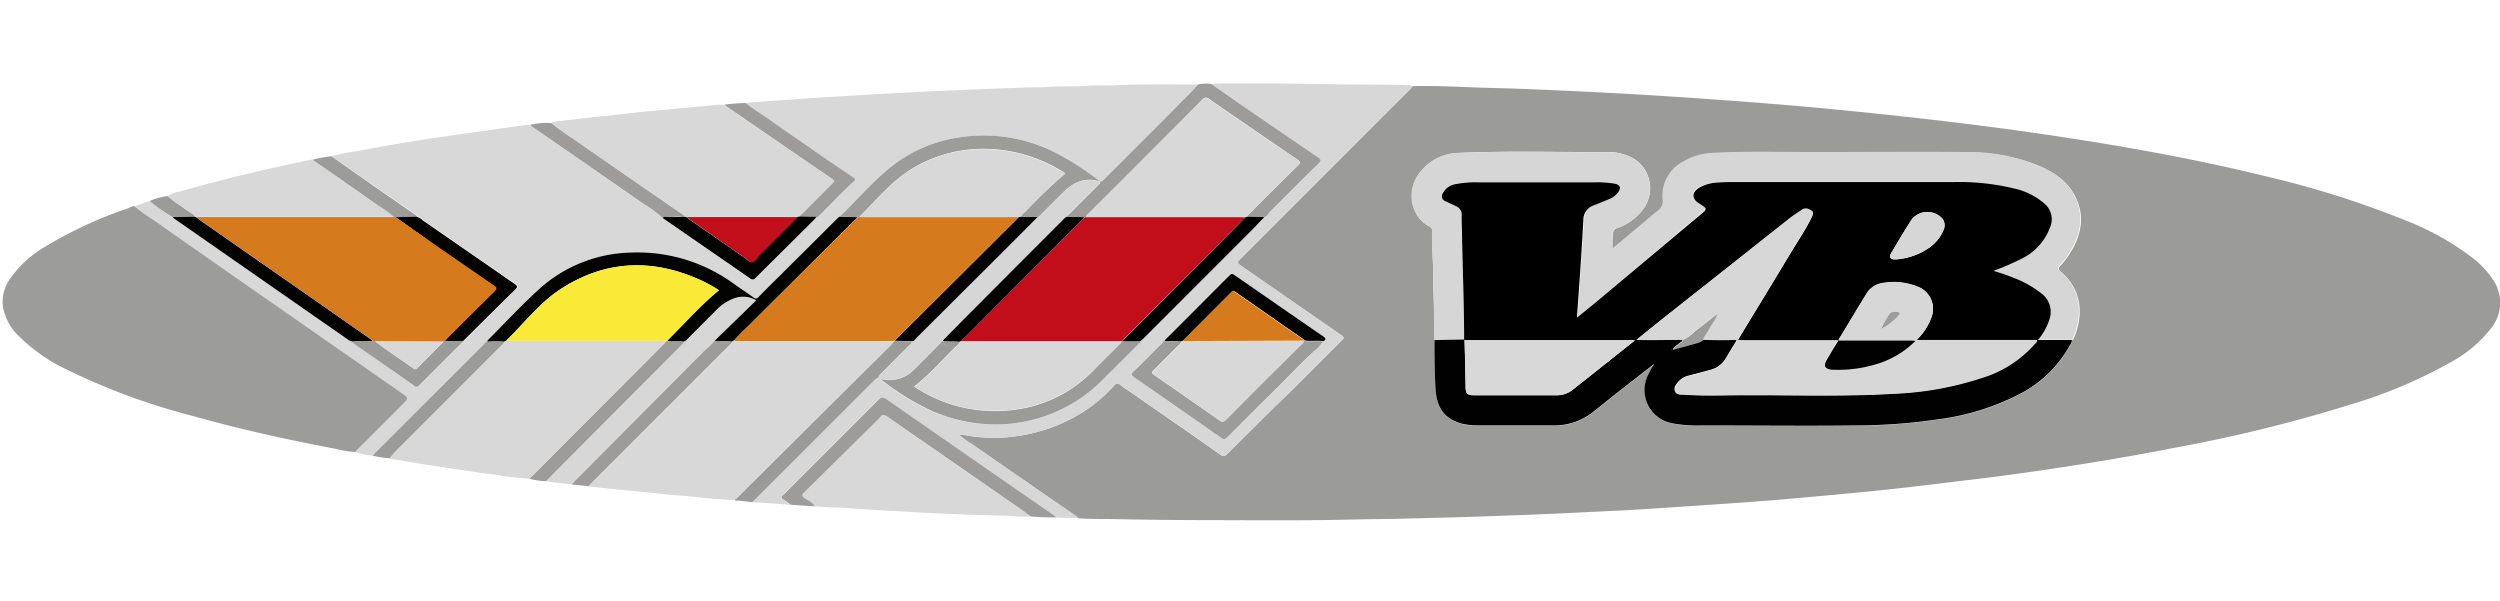 <svg xmlns="http://www.w3.org/2000/svg" id="Camada_1" data-name="Camada 1" viewBox="0 0 400 96.16"><defs><style>.cls-1{fill:#9b9b9a}.cls-2{fill:#d8d8d8}.cls-3{fill:#9c9c9b}.cls-4{fill:#d7d7d7}.cls-5{fill:#9d9c9b}.cls-6{fill:#d6d6d6}.cls-7{fill:#010101}.cls-8{fill:#030302}.cls-9{fill:#d57b1d}.cls-11{fill:#c10e1a}</style></defs><path d="M226 13.78c3.44-.08 6.86.08 10.29.22 2.26.09 4.52.11 6.77.2q6.06.24 12.1.54c3.18.16 6.35.33 9.53.53q6.92.45 13.83.95c4.3.33 8.59.68 12.88 1.08q8.25.78 16.48 1.71c7 .8 14.05 1.7 21.05 2.76 11.46 1.72 22.86 3.78 34.11 6.56a150.33 150.33 0 0 1 22 7 43.27 43.27 0 0 1 10.66 6 14.05 14.05 0 0 1 3.13 3.35 6.48 6.48 0 0 1-.2 7.77 20.31 20.31 0 0 1-6.4 5.44 76.52 76.52 0 0 1-15.78 6.72 239.61 239.61 0 0 1-28.32 7c-5.89 1.16-11.8 2.17-17.72 3.08-4.7.72-9.41 1.39-14.13 1.95-4.39.52-8.77 1.08-13.16 1.57-3.38.37-6.78.68-10.17 1-3.88.36-7.76.72-11.65 1-2.7.22-5.4.4-8.1.58-3.89.26-7.79.53-11.68.77-2.07.13-4.15.21-6.22.31-4.35.22-8.7.43-13.05.58l-7.37.26c-3.66.12-7.31.19-11 .29-2.28.06-4.56.05-6.84.11-7.81.2-15.63.13-23.44.11-5.42 0-10.84-.07-16.26-.18-1.6 0-3.21 0-4.81-.12-.13-.11-.26-.24-.41-.35-5.55-3.84-11.12-7.67-16.66-11.52a14 14 0 0 1-2.07-1.5 3.11 3.11 0 0 1 .61 0 25.68 25.68 0 0 0 8.39.27 27 27 0 0 0 10.68-3.78 24.82 24.82 0 0 0 5.2-4.39.59.59 0 0 1 .95-.08c.5.39 1 .73 1.55 1.09 4.83 3.35 9.67 6.69 14.48 10.08.52.36.74.24 1.11-.13 2.89-2.85 5.73-5.75 8.66-8.57 3.27-3.15 6.43-6.41 9.66-9.6.39-.39.33-.53-.1-.82q-8-5.51-15.95-11.05c-.79-.55-.8-.55-.1-1.25l26.78-26.77a2.46 2.46 0 0 0 .69-.77Zm38.34 44.76.12.11c-.23.41-.47.82-.67 1.25a5.41 5.41 0 0 0 3.93 7.89 22.57 22.57 0 0 0 4.78.32c8.16 0 16.32.07 24.47 0a90.93 90.93 0 0 0 13.29-1 39.23 39.23 0 0 0 13-4.07 19.18 19.18 0 0 0 7.94-7.72c.15-.27.38-.51.31-.87.09-.07.21-.12.25-.21 1.65-3.67 1.42-7.91-2.07-10.8-.37-.31-.36-.55-.06-.87a13.52 13.52 0 0 0 1.74-2.32c1.74-2.91 2.22-5.93.57-9-1.3-2.47-3.58-3.81-6.05-4.84a29.84 29.84 0 0 0-11.24-2c-7.68-.1-15.36-.07-23 0-5.82 0-11.65-.18-17.47.13a10 10 0 0 0-4.76 1.39 6.16 6.16 0 0 0-3.3 6 1.88 1.88 0 0 1-.82 1.91c-1.28 1-2.49 2.08-3.73 3.12L258 39.78a21.39 21.39 0 0 1 .07-2.32 1 1 0 0 1 .76-1 8.51 8.51 0 0 0 3.87-2.73 5.58 5.58 0 0 0-1.36-8.39 8.34 8.34 0 0 0-4.5-1c-7.77 0-15.54-.21-23.3.12a7.94 7.94 0 0 0-6 2.74 6 6 0 0 0-1.5 5.51 5.38 5.38 0 0 0 2.53 3.45c.28.17.59.29.58.74 0 1.55 0 3.11.11 4.66.11 1.77 0 3.55.11 5.33.12 2.52 0 5.05.17 7.57s0 5.23.17 7.84c.19 3.06 1.45 4.79 4.3 5.56a11.73 11.73 0 0 0 2.89.25h11.31a10 10 0 0 0 6.52-2l4-3.19Z" class="cls-1"/><path d="M53 25a29.23 29.23 0 0 1 3.94-.79c3.32-.63 6.68-1.21 10.06-1.76 3.19-.51 6.39-.93 9.58-1.39l7.5-1.06a6.26 6.26 0 0 1 .75 0 2.37 2.37 0 0 0 .28.27q9 6.22 18 12.46a17.42 17.42 0 0 1 2.9 2.15l14 9.7a.57.57 0 0 0 .89-.06q4.67-4.66 9.36-9.3c.14-.14.26-.31.39-.46s.38-.3.56-.47c1.79-1.75 3.47-3.61 5.35-5.26.26-.24.22-.39-.06-.58-.56-.37-1.09-.77-1.66-1.14-1.6-1-3.17-2.12-4.72-3.22-2.24-1.58-4.53-3.07-6.74-4.69-1.36-1-2.84-1.82-4.13-2.9 2.43-.27 4.88-.4 7.32-.57 2.78-.2 5.56-.39 8.34-.55 2.31-.13 4.62-.28 6.93-.4 2.74-.15 5.48-.31 8.22-.42l6.14-.26c2.56-.11 5.13-.18 7.69-.29 1.33-.06 2.66 0 4-.11 1.92-.16 3.84 0 5.75-.16s3.51 0 5.27-.11c4.26-.19 8.53-.13 12.79-.11-1.09 1.26-2.31 2.4-3.48 3.6-3.82 3.9-7.71 7.74-11.58 11.6-.19.19-.36.41-.68.35a43.53 43.53 0 0 0-6.45-4.29A25.22 25.22 0 0 0 153.37 22a22.61 22.61 0 0 0-10 4.1c-3.3 2.44-5.92 5.61-8.85 8.44 0 0 0 .08-.05.12-.26 0-.41.26-.59.43l-8.69 8.65c-1.27 1.25-2.54 2.5-3.78 3.78a.52.52 0 0 1-.83.07c-1-.74-2.07-1.45-3.11-2.16a26.2 26.2 0 0 0-16.79-5 22.58 22.58 0 0 0-14.26 5.67c-2.88 2.6-5.52 5.46-8.27 8.21-.1.09-.2.19-.15.34-.3 0-.4.26-.57.42L60 72.45c-.14.15-.26.31-.39.46a12.25 12.25 0 0 1-2.74-.57c.05-.29.31-.43.49-.62q3.49-3.51 7-7c1-1 1-1-.17-1.82l-18-12.54q-10.8-7.55-21.62-15.09A34.79 34.79 0 0 1 21.5 33l2.44-.85a29.4 29.4 0 0 0 3.69 2.58.58.58 0 0 0 .13.14l28 19.5a1.81 1.81 0 0 0 .75.28c0 .28.21.38.39.51 3.11 2.16 6.22 4.31 9.32 6.49a.6.6 0 0 0 1-.09c2.32-2.35 4.66-4.67 7-7 2.78-2.77 5.56-5.54 8.37-8.28.44-.43.29-.59-.11-.86q-7.35-5.07-14.68-10.16a2.64 2.64 0 0 0-1-.61c0-.19-.16-.25-.28-.34-2.23-1.54-4.45-3.07-6.67-4.62Z" class="cls-2"/><path d="M21.5 33a34.79 34.79 0 0 0 3.12 2.25q10.8 7.56 21.62 15.09l18 12.54c1.16.81 1.17.81.17 1.82q-3.48 3.51-7 7c-.18.19-.44.33-.49.62a17.61 17.61 0 0 1-3.39-.54c-7.66-1.46-15.27-3.13-22.78-5.25a105.44 105.44 0 0 1-20.5-7.61 27.21 27.21 0 0 1-7.15-5.06A8.47 8.47 0 0 1 .46 49a6.31 6.31 0 0 1 1-4.17 17.31 17.31 0 0 1 5.69-5.31 66 66 0 0 1 13.35-6.19c.35-.15.63-.4 1-.33Z" class="cls-3"/><path d="M153.45 69.54a14 14 0 0 0 2.07 1.5c5.54 3.85 11.11 7.68 16.66 11.52.15.11.28.24.41.35l-3.7-.11a1.26 1.26 0 0 0-.22-.24q-13.47-9.33-26.93-18.67c-.55-.39-.86-.3-1.31.15l-14 14c-.39.38-.76.78-1.16 1.14s-.41.49 0 .76a12.71 12.71 0 0 1 1.14.83c-2-.14-4.09-.36-6.14-.4l19.58-19.58c.18-.18.35-.36.64-.3l.26.15a41.07 41.07 0 0 0 8.43 5.2 25.93 25.93 0 0 0 9.58 2.09 24.2 24.2 0 0 0 16.91-6.49q3.15-3.12 6.28-6.27c.17-.17.41-.29.44-.57.14-.12.28-.22.41-.35l18-17.95c.5-.51 1-1 1.48-1.56.51-.1.64-.6.95-.9 2.59-2.56 5.14-5.15 7.74-7.69.5-.48.37-.67-.11-1-4.11-2.78-8.2-5.59-12.29-8.39l-4.77-3.32a6.2 6.2 0 0 1 .74-.08h3.18c7.15-.08 14.29.14 21.44.18 2.11 0 4.23 0 6.34.1.18 0 .37 0 .49.15a2.46 2.46 0 0 1-.62.78l-26.78 26.76c-.7.7-.69.7.1 1.25q8 5.54 15.95 11.05c.43.29.49.43.1.82-3.23 3.19-6.39 6.45-9.66 9.6-2.93 2.82-5.77 5.72-8.66 8.57-.37.37-.59.49-1.11.13-4.81-3.39-9.65-6.73-14.48-10.08-.52-.36-1.05-.7-1.55-1.09a.59.59 0 0 0-.95.08 24.82 24.82 0 0 1-5.2 4.39 27 27 0 0 1-10.68 3.78 25.68 25.68 0 0 1-8.39-.27 3.11 3.11 0 0 0-.61 0l-.07-.06Zm32.78-15c-.18.21-.33.42-.52.61-1.42 1.43-2.82 2.87-4.28 4.25-.48.46-.41.69.09 1q6.94 4.81 13.88 9.66c.44.31.66.21 1-.13 2.62-2.62 5.23-5.25 7.87-7.84 2-2 4-4.07 6.08-6a4.22 4.22 0 0 0 1.28-1.44c.48-.23.53-.42 0-.77-4.74-3.25-9.46-6.53-14.18-9.8-.25-.17-.44-.4-.79 0q-5.19 5.2-10.43 10.42Z" class="cls-4"/><path d="M117.54 80c-2.2-.07-4.39-.26-6.57-.51-1.14-.14-2.28-.19-3.42-.3l-5.08-.52-4.55-.43c-1.25-.13-2.49-.28-3.74-.42.18-.2.36-.41.55-.6l21.88-21.85c.19-.2.5-.34.5-.68l.39-.2c.21.26.5.14.75.14H143a6 6 0 0 1-.38.47L118 79.57Zm-32.86-3.42a44.34 44.34 0 0 1-5.15-.58c-1.83-.22-3.65-.5-5.47-.77l-5.66-.84-5.57-.92a1.21 1.21 0 0 1-.51-.15c.45-.5.87-1 1.35-1.5l16.47-16.48c.2-.19.5-.34.5-.68l.36-.16h25.6c-.1.12-.19.25-.3.36L85.14 76.2a5.45 5.45 0 0 1-.46.38Zm3.55-56.88c.21-.25.51-.23.8-.27 1.8-.2 3.6-.43 5.4-.63 1.45-.16 2.9-.29 4.35-.45 1.89-.2 3.78-.46 5.67-.61 1.14-.1 2.28-.22 3.42-.33l7.09-.65h1a1.7 1.7 0 0 0 .22.24c5.65 3.9 11.29 7.81 17 11.66.52.36.32.46 0 .73l-4.78 4.71c-.17.17-.41.3-.45.57l-.33.08h-17.74l-.36-.09c0-.19-.16-.25-.29-.34q-8.82-6.09-17.62-12.19a30.23 30.23 0 0 1-3.38-2.43Zm76.65 62.92a16 16 0 0 1-3.17-.08c-3-.09-6-.14-9-.29-2-.1-4-.14-6-.28-2.74-.19-5.48-.27-8.21-.47-1.73-.13-3.46-.27-5.19-.32-1 0-2-.1-3-.16-.34-.69-1.06-.92-1.63-1.31s-.48-.53-.07-.93c3.78-3.71 7.54-7.45 11.31-11.17a9 9 0 0 0 .81-.82c.38-.52.71-.46 1.21-.11 6.32 4.4 12.66 8.77 19 13.17 1.35.91 2.73 1.73 3.94 2.77ZM26.8 31.37a5 5 0 0 1 2-.73c6.93-2 14-3.64 21-5.09a.69.69 0 0 1 .2 0c3.52 2.45 7 4.89 10.56 7.36A15.08 15.08 0 0 1 63 34.7H32.33c-.28 0-.59-.1-.85.09l-.33-.15c0-.24-.22-.33-.38-.44-.62-.43-1.27-.84-1.88-1.3a15.14 15.14 0 0 1-2.09-1.53Z" class="cls-2"/><path d="M91.51 77.51c-1.37-.18-2.75-.26-4.11-.53.14-.15.27-.31.41-.45l21.08-21.18c.2-.2.5-.34.5-.69a1.19 1.19 0 0 0 .65-.45c1.53-1.53 3-3.07 4.59-4.6a7.5 7.5 0 0 1 3-1.93 4.16 4.16 0 0 1 3.39.37l-6.62 6.46a13.62 13.62 0 0 1-1.58 1.55L91.89 77c-.08.08-.17.16-.24.24a1.09 1.09 0 0 0-.14.27Z" class="cls-4"/><path d="m193.8 13.44 4.77 3.32c4.09 2.8 8.18 5.61 12.29 8.39.48.33.61.52.11 1-2.6 2.54-5.15 5.13-7.74 7.69-.31.3-.44.8-.95.9l-2.75-.07c.06-.26.29-.39.46-.56q3.85-3.87 7.73-7.7c.37-.38.36-.54-.08-.84q-7.09-4.84-14.16-9.72a.71.71 0 0 0-1.12.1q-9 9.11-18.14 18.17c-.17.17-.4.3-.43.58l-.29.09c-.89-.18-1.8 0-2.7-.12 0-.28.27-.4.44-.57 1.48-1.49 3-3 4.45-4.45.15-.16.45-.27.27-.59.32.06.49-.16.68-.35 3.87-3.86 7.76-7.7 11.58-11.6 1.17-1.2 2.39-2.34 3.48-3.6a5.71 5.71 0 0 1 2.1-.07Zm-28.92 69.18c-1.21-1-2.59-1.86-3.89-2.77-6.33-4.4-12.67-8.77-19-13.17-.5-.35-.83-.41-1.21.11a9 9 0 0 1-.81.82c-3.77 3.72-7.53 7.46-11.31 11.17-.41.4-.43.58.07.93s1.29.62 1.63 1.31l-3.88-.27a12.71 12.71 0 0 0-1.14-.83c-.46-.27-.36-.47 0-.76s.77-.76 1.16-1.14l14-14c.45-.45.76-.54 1.31-.15q13.45 9.35 26.93 18.67a1.26 1.26 0 0 1 .22.24 35.76 35.76 0 0 1-4.08-.16Z" class="cls-5"/><path d="m117.54 80 .46-.4 24.64-24.48a6 6 0 0 0 .38-.47l.14-.1 2.71.06c.08.34-.21.47-.39.65L141 59.75c-.21.2-.46.38-.41.72-.29-.06-.46.12-.64.3l-19.6 19.58-2.18-.25c-.17-.03-.46.07-.63-.1Z" class="cls-1"/><path d="M91.51 77.51a1.09 1.09 0 0 1 .14-.23c.07-.08.16-.16.24-.24l20.91-21a13.62 13.62 0 0 0 1.58-1.55c.23.15.48.06.73.08a12.16 12.16 0 0 1 2 .07c0 .34-.31.48-.5.68L94.73 77.19c-.19.19-.37.4-.55.6Zm17.88-22.85c0 .35-.3.49-.5.69L87.81 76.53c-.14.14-.27.3-.41.45a10 10 0 0 1-2.72-.4 5.45 5.45 0 0 0 .46-.38l21.19-21.28c.11-.11.2-.24.3-.36a.13.13 0 0 1 .13 0c.86.16 1.76-.1 2.63.1ZM128 34.67c0-.27.28-.4.45-.57l4.73-4.73c.28-.27.48-.37 0-.73-5.67-3.85-11.31-7.76-17-11.66a1.7 1.7 0 0 1-.22-.24 28.89 28.89 0 0 1 3.36-.26c1.29 1.08 2.77 1.91 4.13 2.9 2.21 1.62 4.5 3.11 6.74 4.69 1.55 1.1 3.12 2.18 4.72 3.22.57.37 1.1.77 1.66 1.14.28.19.32.34.06.58-1.88 1.65-3.56 3.51-5.35 5.26-.18.17-.31.39-.56.47ZM88.23 19.7a30.23 30.23 0 0 0 3.38 2.44q8.79 6.12 17.62 12.19c.13.09.28.15.29.34-.78 0-1.57 0-2.35.06-.39 0-.8-.16-1.16.13a17.42 17.42 0 0 0-2.9-2.15q-9-6.26-18-12.46a2.37 2.37 0 0 1-.28-.27 10.81 10.81 0 0 1 3.4-.28Z" class="cls-5"/><path d="M80.64 54.66c0 .34-.3.49-.5.68L63.67 71.82c-.48.47-.9 1-1.35 1.5a15.09 15.09 0 0 1-2.68-.41c.13-.15.25-.31.39-.46l17.4-17.38c.17-.16.27-.43.57-.42a10.6 10.6 0 0 1 2.64.01Z" class="cls-1"/><path d="M63 34.7a15.08 15.08 0 0 0-2.44-1.78c-3.51-2.47-7-4.91-10.56-7.36a20 20 0 0 1 3-.56l6.75 4.72c2.22 1.55 4.44 3.08 6.67 4.62.12.09.28.15.28.34l-3.4.08Z" class="cls-3"/><path d="M26.8 31.37a15.14 15.14 0 0 0 2.09 1.56c.61.46 1.26.87 1.88 1.3.16.11.36.2.38.44l-3.52.07a29.4 29.4 0 0 1-3.69-2.58 10.68 10.68 0 0 1 2.86-.79Z" class="cls-1"/><path d="M229.51 54.47c-.12-2.52 0-5-.17-7.57-.08-1.78 0-3.56-.11-5.33-.1-1.55-.13-3.11-.11-4.66 0-.45-.3-.57-.58-.74a5.38 5.38 0 0 1-2.54-3.45 6 6 0 0 1 1.5-5.51 7.94 7.94 0 0 1 6-2.74c7.76-.33 15.53-.1 23.3-.12a8.34 8.34 0 0 1 4.5 1 5.58 5.58 0 0 1 1.36 8.39 8.51 8.51 0 0 1-3.87 2.73 1 1 0 0 0-.76 1 21.39 21.39 0 0 0-.07 2.32l3.49-2.92c1.24-1 2.45-2.12 3.73-3.12a1.88 1.88 0 0 0 .82-1.91 6.16 6.16 0 0 1 3.3-6 10 10 0 0 1 4.76-1.39c5.82-.31 11.65-.1 17.47-.13 7.68 0 15.36-.07 23 0a29.84 29.84 0 0 1 11.24 2c2.47 1 4.75 2.37 6.05 4.84 1.65 3.1 1.17 6.12-.57 9a13.52 13.52 0 0 1-1.74 2.32c-.3.32-.31.56.06.87 3.49 2.89 3.72 7.13 2.07 10.8 0 .09-.16.14-.25.21h-5.41a10 10 0 0 0 1.66-3.3 3.69 3.69 0 0 0-1.32-4.16 17 17 0 0 0-3.65-2.17 36.26 36.26 0 0 0-4-1.42 41.81 41.81 0 0 0 4.84-2.12 9.06 9.06 0 0 0 4.22-4.84 3.27 3.27 0 0 0-.87-3.78 11.06 11.06 0 0 0-5-2.47 36.83 36.83 0 0 0-9.53-1h-35.22c-.77 0-1.54 0-2.31.07a6.44 6.44 0 0 0-3.09.86c-1.17.76-1.14 1.76 0 2.48 1.37.83 1.37.85.16 1.87L255 48.65l-2.54 2.11v-.46c.32-5 .67-10.07 1-15.11a2.43 2.43 0 0 1 1.54-2.37c.78-.31 1.56-.61 2.32-.94a3.56 3.56 0 0 0 1.58-1.12c.54-.77.33-1.27-.58-1.43a18.4 18.4 0 0 0-3.31-.2h-18.42a17.12 17.12 0 0 0-3.91.32 2.73 2.73 0 0 0-1.87 1.43.84.84 0 0 0 .43 1.28c.57.28 1.15.53 1.72.8a1.46 1.46 0 0 1 .91 1.44c0 1.22 0 2.43.06 3.65.11 5.45.32 10.91.33 16.36Z" class="cls-6"/><path d="M326.07 54.4h5.41c.07.36-.16.6-.31.87a19.18 19.18 0 0 1-7.94 7.73 39.23 39.23 0 0 1-13 4.07 90.93 90.93 0 0 1-13.29 1c-8.15.1-16.31 0-24.47 0a22.57 22.57 0 0 1-4.78-.32 5.41 5.41 0 0 1-3.93-7.89c.2-.43.44-.84.67-1.25l.09-.18.06-.13c-.08 0-.1 0-.11.09l-.16.11-5.6 4.37-4 3.19a10 10 0 0 1-6.52 2h-11.31a11.73 11.73 0 0 1-2.89-.25c-2.85-.77-4.11-2.5-4.3-5.56-.16-2.61-.12-5.23-.17-7.84l4.75-.08a1.28 1.28 0 0 1 .06.33c.06 2.39.12 4.77.16 7.16 0 1.15.24 1.4 1.38 1.41h13.2a4 4 0 0 0 2.51-.85c3.36-2.63 6.69-5.29 10-7.93l.26-.13c2.44.13 4.89 0 7.34 0 .09.32-.22.35-.36.49-.38.39-.94.58-1.2 1.1h-.17v.07l.13-.1 4-1.1a2 2 0 0 0 .87-.48c1.78 0 3.57.07 5.35 0 .09.21-.06.34-.15.49-.5.83-1 1.65-1.5 2.49a4 4 0 0 1-2.52 1.9c-1.13.31-2.27.6-3.4.9a3.15 3.15 0 0 0-1.63.91c-.4.46-.87 1-.6 1.62s.88.45 1.39.49c2.8.21 5.6.13 8.4.1 8.49-.07 17 .26 25.47-.26a51.49 51.49 0 0 0 13.86-2.57 18.32 18.32 0 0 0 8.33-5.35c.16-.19.51-.34.35-.72Z" class="cls-7"/><path d="M80.64 54.66a10.6 10.6 0 0 0-2.64 0c0-.15 0-.25.15-.34 2.75-2.75 5.39-5.61 8.27-8.21a22.58 22.58 0 0 1 14.23-5.69 26.2 26.2 0 0 1 16.79 5c1 .71 2.08 1.42 3.11 2.16a.52.52 0 0 0 .83-.07c1.24-1.28 2.51-2.53 3.78-3.78l8.69-8.65c.18-.17.33-.38.59-.43.91.15 1.84-.06 2.75.12l-16.9 16.84c-.94.94-1.93 1.82-2.79 2.83l-.39.2a12.16 12.16 0 0 0-2-.07c-.25 0-.5.07-.73-.08l6.62-6.44a4.16 4.16 0 0 0-3.39-.37 7.5 7.5 0 0 0-3 1.93c-1.54 1.53-3.06 3.07-4.59 4.6a1.19 1.19 0 0 1-.65.45c-.87-.2-1.77.06-2.63-.14 2.75-2.7 5.27-5.63 8.3-8.08a21.25 21.25 0 0 0-2.88-1.59c-7.77-3.55-15.35-3.25-22.54 1.46-3.32 2.19-5.75 5.42-8.62 8.19Z" class="cls-8"/><path d="M137.19 34.79c-.91-.18-1.84 0-2.75-.12 0 0 0-.09.05-.12 2.93-2.83 5.55-6 8.85-8.44a22.61 22.61 0 0 1 10-4.1 25.22 25.22 0 0 1 16.14 2.75 43.53 43.53 0 0 1 6.52 4.29c-2.32-.76-4.18.08-5.81 1.66-1.22 1.19-2.42 2.42-3.63 3.62-.16.15-.27.37-.52.4-.89-.08-1.79.07-2.67-.08.12-.36.44-.56.7-.81a83.89 83.89 0 0 1 6.38-6.1l-.21-.14a23.83 23.83 0 0 0-14.45-3.74 21.79 21.79 0 0 0-10.62 3.61c-2.95 2-5.16 4.76-7.67 7.22Z" class="cls-3"/><path d="m27.63 34.74 3.52-.07.33.15.81.6 27.35 19.07c-.22.17-.48.08-.72.1a17.94 17.94 0 0 0-2.43.07 1.81 1.81 0 0 1-.75-.28l-28-19.5a.58.58 0 0 1-.11-.14Zm35.64.01 3.4-.08a2.64 2.64 0 0 1 1 .61q7.34 5.07 14.68 10.16c.4.27.55.43.11.86-2.81 2.74-5.59 5.51-8.37 8.28h-3c.18-.2.35-.4.54-.59q3.72-3.7 7.45-7.39c.39-.38.36-.53-.07-.83q-4.63-3.16-9.25-6.38c-2.11-1.56-4.3-3.11-6.49-4.64Zm42.73.11c.36-.29.77-.11 1.16-.13.78 0 1.57 0 2.35-.06l.36.09a4 4 0 0 0 .31.27l8.82 6.11c.41.29.81.77 1.23.79s.78-.61 1.14-1c2.08-2.06 4.15-4.14 6.22-6.21l.33-.08 2.72.07c-.13.15-.25.32-.39.46l-9.36 9.3a.57.57 0 0 1-.89.06Z" class="cls-8"/><path d="M71.18 54.55h3c-2.33 2.32-4.67 4.64-7 7a.6.6 0 0 1-1 .09c-3.1-2.18-6.21-4.33-9.32-6.49-.18-.13-.41-.23-.39-.51a17.94 17.94 0 0 1 2.43-.07c.24 0 .5.07.72-.1l.38.13c2 1.54 4.12 2.9 6.17 4.37a.39.39 0 0 0 .59-.06L71 54.65Zm111.29.03c0 .28-.27.4-.44.57q-3.14 3.15-6.28 6.27a24.2 24.2 0 0 1-16.91 6.49 25.93 25.93 0 0 1-9.58-2.09 41.07 41.07 0 0 1-8.43-5.2 5.55 5.55 0 0 0 5.62-1.69c1.48-1.44 2.91-2.93 4.36-4.4.23.15.49.07.73.09a15.3 15.3 0 0 1 2 .06c0 .26-.21.39-.37.54-2.3 2.19-4.36 4.62-6.9 6.61a1.46 1.46 0 0 0 .21.16 23.22 23.22 0 0 0 16.08 3.54A21.11 21.11 0 0 0 175 59.22c1.34-1.38 2.72-2.72 4.07-4.08.15-.16.37-.27.41-.52l.16-.09Z" class="cls-1"/><path d="M211.62 54.65a4.22 4.22 0 0 1-1.28 1.44c-2.11 1.92-4.05 4-6.08 6-2.64 2.59-5.25 5.22-7.87 7.84-.33.34-.55.44-1 .13q-6.93-4.86-13.88-9.66c-.5-.34-.57-.57-.09-1 1.46-1.38 2.86-2.82 4.28-4.25.19-.19.34-.4.52-.61.22.15.47.08.71.09a15.45 15.45 0 0 1 2 .06c0 .3-.24.42-.41.59l-4 4c-.28.28-.28.43.05.66q5.28 3.64 10.55 7.33a.66.66 0 0 0 1-.09q6-6.06 12.12-12.1c.16-.16.35-.3.38-.55 1.02.18 2.02-.06 3 .12Z" class="cls-3"/><path d="M189 54.65a15.45 15.45 0 0 0-2-.06c-.24 0-.49.06-.71-.09q5.24-5.23 10.46-10.47c.35-.35.54-.12.79 0 4.72 3.27 9.44 6.55 14.18 9.8.49.35.44.54 0 .77-1-.18-2 .06-3-.14s0 0 0-.06q-5.55-3.87-11.11-7.74c-.31-.21-.44 0-.61.15l-3.21 3.21-4.44 4.45Z" class="cls-8"/><path d="M182.47 54.58h-2.86c.14-.17.29-.35.44-.51L196 38.08c1.1-1.1 2.18-2.22 3.26-3.33l.28-.08 2.75.07c-.49.52-1 1-1.48 1.56l-17.93 17.93c-.13.13-.27.23-.41.35Z" class="cls-7"/><path d="m140.83 60.62-.26-.15a.28.28 0 0 1 .29.12Zm12.62 8.92h-.06l.07.06Z" class="cls-1"/><path d="m137.19 34.79.27-.09h25.5a.91.91 0 0 1-.11.16l-17.78 17.7-1.91 1.91-.14.1h-24.77c-.25 0-.54.12-.75-.14.86-1 1.85-1.89 2.79-2.83Z" class="cls-9"/><path d="M81 54.5c2.84-2.77 5.27-6 8.61-8.19 7.19-4.71 14.77-5 22.54-1.46a21.25 21.25 0 0 1 2.88 1.59c-3 2.45-5.55 5.38-8.3 8.08a.13.13 0 0 0-.13 0H81.91Z" style="fill:#f8ea37"/><path d="M127.62 34.75c-2.07 2.07-4.14 4.15-6.22 6.21-.36.36-.66 1-1.14 1s-.82-.5-1.23-.79L110.19 35a4 4 0 0 1-.31-.27h17.34Z" class="cls-11"/><path d="m60 54.62-.38-.13-27.33-19.07-.81-.6c.26-.19.57-.09.85-.09h30.94c2.19 1.53 4.38 3.08 6.58 4.61q4.62 3.21 9.25 6.38c.43.3.46.45.07.83q-3.73 3.7-7.45 7.45c-.19.19-.36.39-.54.59l-.17.1Z" class="cls-9"/><path d="M199.25 34.75c-1.08 1.11-2.16 2.23-3.26 3.33L180.05 54c-.15.16-.3.34-.44.51l-.16.09h-25.61c.07-.29.33-.43.51-.61q9.57-9.6 19.15-19.18l.29-.09h24.72c.25 0 .49.02.74.03Z" class="cls-11"/><path d="M199.25 34.75h-25.46c0-.28.26-.41.43-.58Q183.3 25 192.36 16a.71.71 0 0 1 1.12-.1q7.07 4.89 14.16 9.72c.44.3.45.46.08.84q-3.89 3.82-7.73 7.7c-.17.17-.4.3-.46.56Z" class="cls-2"/><path d="M140.85 60.59a.28.28 0 0 0-.29-.12c-.05-.34.2-.52.41-.72l4.51-4.52c.18-.18.47-.31.39-.65.37.08.5-.25.69-.44l13.95-13.89c1.84-1.83 3.66-3.67 5.49-5.51.25 0 .36-.25.52-.4 1.21-1.2 2.41-2.43 3.63-3.62 1.63-1.58 3.49-2.42 5.81-1.66.18.32-.12.43-.27.59-1.48 1.49-3 3-4.45 4.45-.17.17-.41.29-.44.57-.33 0-.5.29-.71.49q-7.65 7.67-15.31 15.34c-1.33 1.33-2.63 2.67-3.95 4s-2.88 3-4.36 4.4a5.55 5.55 0 0 1-5.62 1.69Z" class="cls-6"/><path d="M150.83 54.5c1.32-1.33 2.62-2.67 3.95-4q7.65-7.68 15.31-15.34c.21-.2.38-.46.71-.49.9.15 1.81-.06 2.7.12q-9.57 9.59-19.15 19.21c-.18.18-.44.32-.51.61l-.25.07a15.3 15.3 0 0 0-2-.06c-.27-.05-.53.03-.76-.12Z" class="cls-8"/><path d="M166 34.74c-1.83 1.84-3.65 3.68-5.49 5.51l-13.95 13.89c-.19.19-.32.52-.69.44l-2.71-.06 1.91-1.91 17.78-17.7a.91.91 0 0 0 .11-.16l.37-.09c.88.15 1.78 0 2.67.08Z" class="cls-7"/><path d="M326.07 54.4H307.2a4.93 4.93 0 0 1-.54 0 9.66 9.66 0 0 0 2.34-3.52 3.77 3.77 0 0 0-2.25-5 10.17 10.17 0 0 0-5.38-.58 3.65 3.65 0 0 0-2.78 1.8q-2.08 3.43-4.16 6.87c-.1.17-.29.31-.19.55h-15.4c-.27 0-.53 0-.8-.06 2.8-4.62 5.62-9.23 8.4-13.86 1.15-1.9 2.41-3.75 3.4-5.75.4-.8.27-1-.56-1.33a1.07 1.07 0 0 0-1.07.21c-.68.44-1.36.89-2 1.39l-18.67 14.69c-1.91 1.51-3.8 3-5.69 4.57l-.26.13a2 2 0 0 0-.8-.06h-26.53c0-5.45-.22-10.91-.33-16.36 0-1.22-.08-2.43-.06-3.65A1.46 1.46 0 0 0 233 33c-.57-.27-1.15-.52-1.72-.8a.84.84 0 0 1-.43-1.28 2.73 2.73 0 0 1 1.87-1.43 17.12 17.12 0 0 1 3.91-.32H255a18.4 18.4 0 0 1 3.31.2c.91.16 1.12.66.58 1.43a3.56 3.56 0 0 1-1.58 1.12c-.76.33-1.54.63-2.32.94a2.43 2.43 0 0 0-1.65 2.37c-.28 5-.63 10.08-1 15.11v.46l2.66-2.15 17-14.24c1.21-1 1.21-1-.16-1.87-1.18-.72-1.21-1.72 0-2.48a6.44 6.44 0 0 1 3.09-.86c.77-.06 1.54-.07 2.31-.07h35.37a36.83 36.83 0 0 1 9.53 1 11.06 11.06 0 0 1 5 2.47 3.27 3.27 0 0 1 .87 3.78 9.06 9.06 0 0 1-4.22 4.84 41.81 41.81 0 0 1-4.84 2.12 36.26 36.26 0 0 1 4 1.42 17 17 0 0 1 3.65 2.17 3.69 3.69 0 0 1 1.32 4.16 10 10 0 0 1-1.85 3.31Zm-22.79-12.89a10.72 10.72 0 0 0 5.38-1.87 6.38 6.38 0 0 0 2.25-2.73 1.8 1.8 0 0 0-.08-1.87 3.23 3.23 0 0 0-4.94.05c-1.14 1.75-2.2 3.56-3.27 5.36-.42.71-.21 1.05.66 1.06Z"/><path d="M234.26 54.41h26.53a2 2 0 0 1 .8.06c-3.33 2.64-6.66 5.3-10 7.93a4 4 0 0 1-2.51.85h-13.2c-1.14 0-1.36-.26-1.38-1.41 0-2.39-.1-4.77-.16-7.16a1.28 1.28 0 0 0-.06-.33Z" class="cls-2"/><path d="M306.66 54.39a4.93 4.93 0 0 0 .54 0h18.67c.16.38-.19.53-.35.72a18.32 18.32 0 0 1-8.33 5.35A51.49 51.49 0 0 1 303.33 63c-8.48.52-17 .19-25.47.26-2.8 0-5.6.11-8.4-.1-.51 0-1.17 0-1.39-.49s.2-1.16.6-1.62a3.15 3.15 0 0 1 1.63-.91c1.13-.3 2.27-.59 3.4-.9a4 4 0 0 0 2.52-1.9c.49-.84 1-1.66 1.5-2.49.09-.15.24-.28.15-.49h.17c.27 0 .53.06.8.06h15.26c-.6 1-1.21 1.94-1.78 2.94s-.36 1.52.84 1.65h.4a20.55 20.55 0 0 0 6.53-.86 14.84 14.84 0 0 0 6.38-3.75Z" class="cls-4"/><path d="M278 54.38h-.17c-1.78.09-3.57.05-5.35 0a.49.49 0 0 1 .1-.38c.51-.82 1-1.64 1.51-2.48a2.76 2.76 0 0 0 .62-1.32c-1.24 1-2.37 1.9-3.54 2.78a6.27 6.27 0 0 1-2 1.4c-2.45 0-4.9.09-7.34 0 1.89-1.52 3.78-3.06 5.69-4.57L286.21 35c.64-.5 1.32-.95 2-1.39a1.07 1.07 0 0 1 1.07-.21c.83.34 1 .53.56 1.33-1 2-2.25 3.85-3.4 5.75-2.78 4.67-5.6 9.28-8.44 13.9Z" class="cls-4"/><path d="M269.19 54.42a6.27 6.27 0 0 0 2-1.4c1.17-.88 2.3-1.8 3.54-2.78a2.76 2.76 0 0 1-.62 1.32c-.48.84-1 1.66-1.51 2.48a.49.49 0 0 0-.1.38 2 2 0 0 1-.87.48l-4 1.1c.26-.52.82-.71 1.2-1.1.17-.13.45-.16.36-.48ZM267.62 56l-.13.1v-.07h.17Zm-3.13 2.43c0-.06 0-.12.11-.09l-.06.13Z" class="cls-1"/><path d="m264.54 58.47-.09.18-.12-.11.16-.11Z" class="cls-1"/><path d="m163.33 34.66-.37.09h-25.5c2.51-2.46 4.72-5.25 7.67-7.22a21.79 21.79 0 0 1 10.62-3.61 23.83 23.83 0 0 1 14.45 3.74l.21.14a83.89 83.89 0 0 0-6.38 6.1c-.26.2-.58.4-.7.76ZM60 54.62h11l-4.23 4.28a.39.39 0 0 1-.59.06c-2.04-1.44-4.18-2.8-6.18-4.34Zm93.59.03.25-.07h25.63c0 .25-.26.36-.41.52-1.35 1.36-2.73 2.7-4.07 4.08a21.11 21.11 0 0 1-12.36 6.28 23.22 23.22 0 0 1-16.1-3.46 1.46 1.46 0 0 1-.21-.16c2.54-2 4.6-4.42 6.9-6.61.16-.23.37-.32.37-.58Zm35.41 0 .27-.13a.84.84 0 0 0 .58.08l18.55-.07h.27c0 .25-.22.39-.38.55q-6.06 6-12.12 12.1a.66.66 0 0 1-1 .09q-5.26-3.68-10.55-7.33c-.33-.23-.33-.38-.05-.66l4-4c.17-.21.43-.28.43-.63Z" class="cls-2"/><path d="M208.65 54.5h-.27l-18.55.07a.84.84 0 0 1-.58-.08l4.44-4.46 3.21-3.21c.17-.18.3-.36.61-.15q5.55 3.88 11.11 7.74s.02.07.03.09Z" class="cls-9"/><path d="m306.66 54.39-.19.12c-.24 0-.49-.06-.73-.06h-11.5c-.1-.24.09-.38.19-.55q2.07-3.44 4.16-6.87a3.65 3.65 0 0 1 2.78-1.8 10.17 10.17 0 0 1 5.38.58 3.77 3.77 0 0 1 2.25 5 9.66 9.66 0 0 1-2.34 3.58ZM301 52.62a8.68 8.68 0 0 0 2.83-2.24c.11-.12.18-.25 0-.39s-1.29-.11-1.41.11a14.45 14.45 0 0 0-1.42 2.51l-.06.07Z" class="cls-4"/><path d="M294.24 54.49h11.5c.24 0 .49 0 .73.06a14.84 14.84 0 0 1-6.38 3.75 20.55 20.55 0 0 1-6.53.86h-.4c-1.2-.13-1.45-.6-.84-1.65s1.18-2 1.78-2.94Z" class="cls-7"/><path d="M303.28 41.51c-.87 0-1.08-.35-.66-1.06 1.07-1.8 2.13-3.61 3.27-5.36a3.23 3.23 0 0 1 4.94-.05 1.8 1.8 0 0 1 .08 1.87 6.38 6.38 0 0 1-2.25 2.73 10.72 10.72 0 0 1-5.38 1.87Z" class="cls-6"/><path d="M301 52.61a14.45 14.45 0 0 1 1.42-2.51c.12-.22 1.19-.26 1.41-.11s.12.27 0 .39a8.68 8.68 0 0 1-2.83 2.24Zm0 .01-.07.06.06-.07Z" class="cls-5"/></svg>